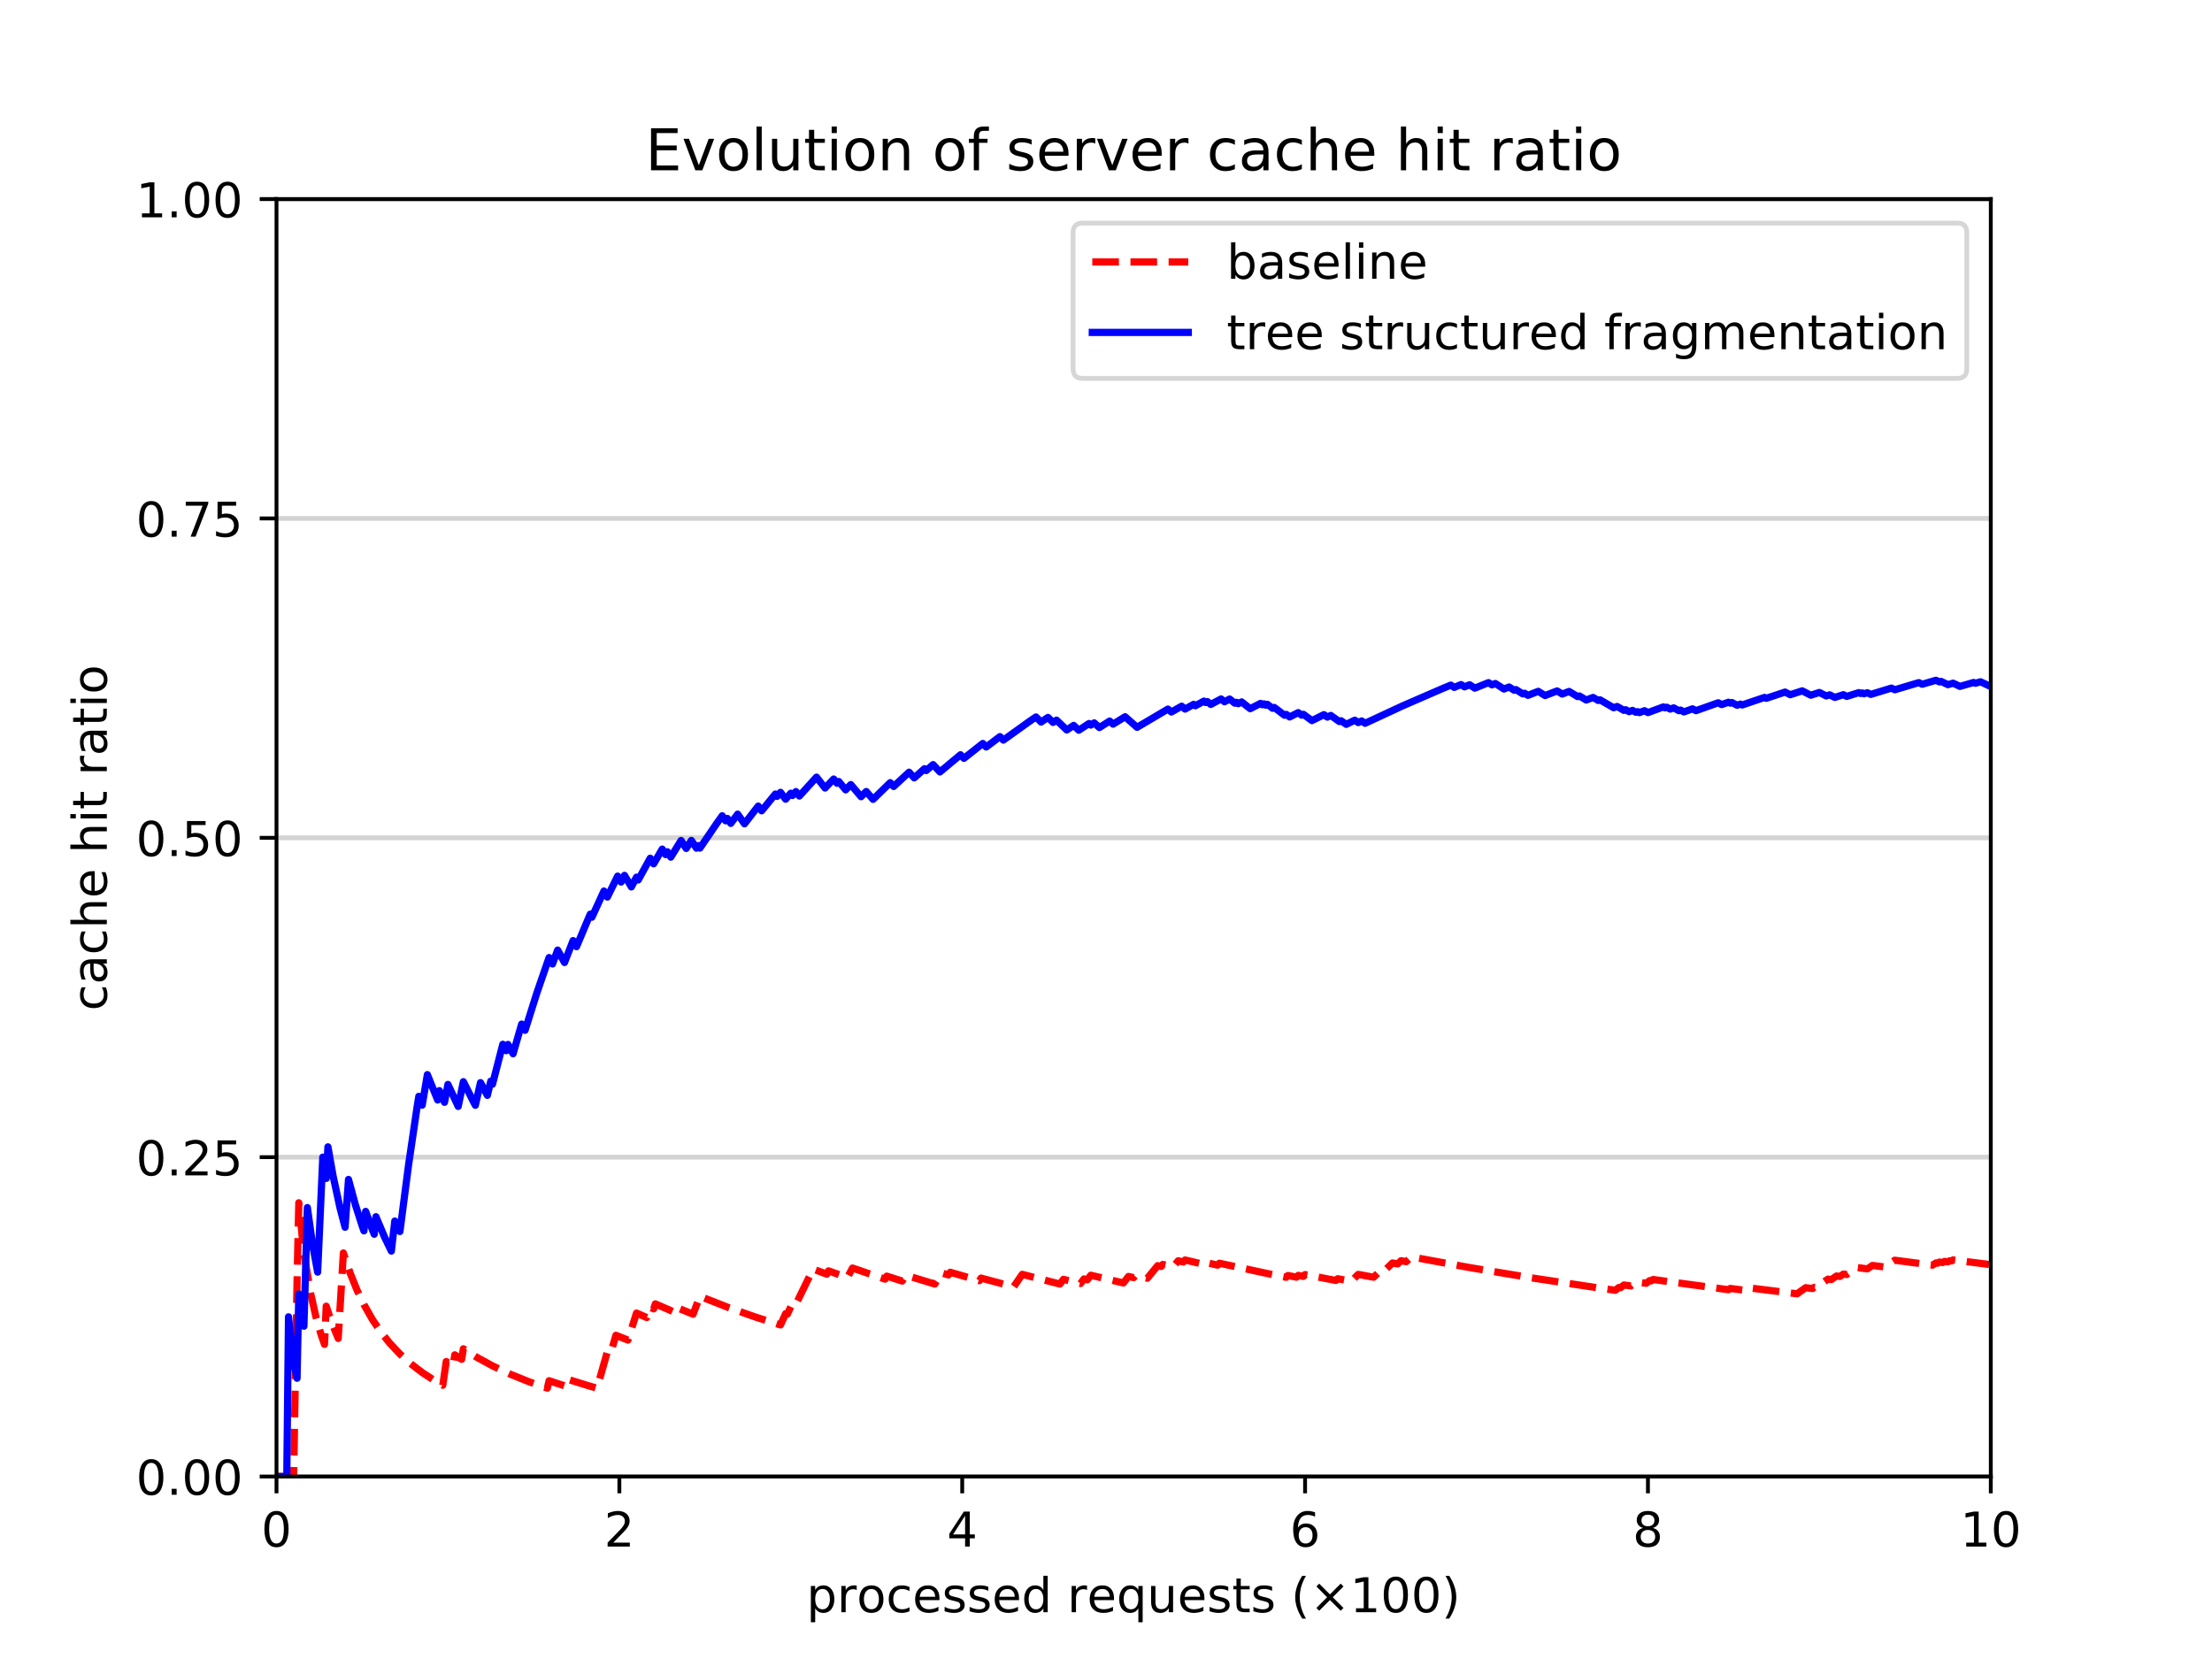 <?xml version="1.0" encoding="utf-8" standalone="no"?>
<!DOCTYPE svg PUBLIC "-//W3C//DTD SVG 1.1//EN"
  "http://www.w3.org/Graphics/SVG/1.1/DTD/svg11.dtd">
<!-- Created with matplotlib (https://matplotlib.org/) -->
<svg height="345.6pt" version="1.1" viewBox="0 0 460.8 345.6" width="460.8pt" xmlns="http://www.w3.org/2000/svg" xmlns:xlink="http://www.w3.org/1999/xlink">
 <defs>
  <style type="text/css">
*{stroke-linecap:butt;stroke-linejoin:round;}
  </style>
 </defs>
 <g id="figure_1">
  <g id="patch_1">
   <path d="M 0 345.6 
L 460.8 345.6 
L 460.8 0 
L 0 0 
z
" style="fill:#ffffff;"/>
  </g>
  <g id="axes_1">
   <g id="patch_2">
    <path d="M 57.6 307.584 
L 414.72 307.584 
L 414.72 41.472 
L 57.6 41.472 
z
" style="fill:#ffffff;"/>
   </g>
   <g id="matplotlib.axis_1">
    <g id="xtick_1">
     <g id="line2d_1">
      <defs>
       <path d="M 0 0 
L 0 3.5 
" id="m2af54b4702" style="stroke:#000000;stroke-width:0.8;"/>
      </defs>
      <g>
       <use style="stroke:#000000;stroke-width:0.8;" x="57.6" xlink:href="#m2af54b4702" y="307.584"/>
      </g>
     </g>
     <g id="text_1">
      <!-- 0 -->
      <defs>
       <path d="M 31.781 66.406 
Q 24.172 66.406 20.328 58.906 
Q 16.5 51.422 16.5 36.375 
Q 16.5 21.391 20.328 13.891 
Q 24.172 6.391 31.781 6.391 
Q 39.453 6.391 43.281 13.891 
Q 47.125 21.391 47.125 36.375 
Q 47.125 51.422 43.281 58.906 
Q 39.453 66.406 31.781 66.406 
z
M 31.781 74.219 
Q 44.047 74.219 50.516 64.516 
Q 56.984 54.828 56.984 36.375 
Q 56.984 17.969 50.516 8.266 
Q 44.047 -1.422 31.781 -1.422 
Q 19.531 -1.422 13.062 8.266 
Q 6.594 17.969 6.594 36.375 
Q 6.594 54.828 13.062 64.516 
Q 19.531 74.219 31.781 74.219 
z
" id="DejaVuSans-48"/>
      </defs>
      <g transform="translate(54.419 322.182)scale(0.1 -0.1)">
       <use xlink:href="#DejaVuSans-48"/>
      </g>
     </g>
    </g>
    <g id="xtick_2">
     <g id="line2d_2">
      <g>
       <use style="stroke:#000000;stroke-width:0.8;" x="129.024" xlink:href="#m2af54b4702" y="307.584"/>
      </g>
     </g>
     <g id="text_2">
      <!-- 2 -->
      <defs>
       <path d="M 19.188 8.297 
L 53.609 8.297 
L 53.609 0 
L 7.328 0 
L 7.328 8.297 
Q 12.938 14.109 22.625 23.891 
Q 32.328 33.688 34.812 36.531 
Q 39.547 41.844 41.422 45.531 
Q 43.312 49.219 43.312 52.781 
Q 43.312 58.594 39.234 62.25 
Q 35.156 65.922 28.609 65.922 
Q 23.969 65.922 18.812 64.312 
Q 13.672 62.703 7.812 59.422 
L 7.812 69.391 
Q 13.766 71.781 18.938 73 
Q 24.125 74.219 28.422 74.219 
Q 39.75 74.219 46.484 68.547 
Q 53.219 62.891 53.219 53.422 
Q 53.219 48.922 51.531 44.891 
Q 49.859 40.875 45.406 35.406 
Q 44.188 33.984 37.641 27.219 
Q 31.109 20.453 19.188 8.297 
z
" id="DejaVuSans-50"/>
      </defs>
      <g transform="translate(125.843 322.182)scale(0.1 -0.1)">
       <use xlink:href="#DejaVuSans-50"/>
      </g>
     </g>
    </g>
    <g id="xtick_3">
     <g id="line2d_3">
      <g>
       <use style="stroke:#000000;stroke-width:0.8;" x="200.448" xlink:href="#m2af54b4702" y="307.584"/>
      </g>
     </g>
     <g id="text_3">
      <!-- 4 -->
      <defs>
       <path d="M 37.797 64.312 
L 12.891 25.391 
L 37.797 25.391 
z
M 35.203 72.906 
L 47.609 72.906 
L 47.609 25.391 
L 58.016 25.391 
L 58.016 17.188 
L 47.609 17.188 
L 47.609 0 
L 37.797 0 
L 37.797 17.188 
L 4.891 17.188 
L 4.891 26.703 
z
" id="DejaVuSans-52"/>
      </defs>
      <g transform="translate(197.267 322.182)scale(0.1 -0.1)">
       <use xlink:href="#DejaVuSans-52"/>
      </g>
     </g>
    </g>
    <g id="xtick_4">
     <g id="line2d_4">
      <g>
       <use style="stroke:#000000;stroke-width:0.8;" x="271.872" xlink:href="#m2af54b4702" y="307.584"/>
      </g>
     </g>
     <g id="text_4">
      <!-- 6 -->
      <defs>
       <path d="M 33.016 40.375 
Q 26.375 40.375 22.484 35.828 
Q 18.609 31.297 18.609 23.391 
Q 18.609 15.531 22.484 10.953 
Q 26.375 6.391 33.016 6.391 
Q 39.656 6.391 43.531 10.953 
Q 47.406 15.531 47.406 23.391 
Q 47.406 31.297 43.531 35.828 
Q 39.656 40.375 33.016 40.375 
z
M 52.594 71.297 
L 52.594 62.312 
Q 48.875 64.062 45.094 64.984 
Q 41.312 65.922 37.594 65.922 
Q 27.828 65.922 22.672 59.328 
Q 17.531 52.734 16.797 39.406 
Q 19.672 43.656 24.016 45.922 
Q 28.375 48.188 33.594 48.188 
Q 44.578 48.188 50.953 41.516 
Q 57.328 34.859 57.328 23.391 
Q 57.328 12.156 50.688 5.359 
Q 44.047 -1.422 33.016 -1.422 
Q 20.359 -1.422 13.672 8.266 
Q 6.984 17.969 6.984 36.375 
Q 6.984 53.656 15.188 63.938 
Q 23.391 74.219 37.203 74.219 
Q 40.922 74.219 44.703 73.484 
Q 48.484 72.75 52.594 71.297 
z
" id="DejaVuSans-54"/>
      </defs>
      <g transform="translate(268.691 322.182)scale(0.1 -0.1)">
       <use xlink:href="#DejaVuSans-54"/>
      </g>
     </g>
    </g>
    <g id="xtick_5">
     <g id="line2d_5">
      <g>
       <use style="stroke:#000000;stroke-width:0.8;" x="343.296" xlink:href="#m2af54b4702" y="307.584"/>
      </g>
     </g>
     <g id="text_5">
      <!-- 8 -->
      <defs>
       <path d="M 31.781 34.625 
Q 24.75 34.625 20.719 30.859 
Q 16.703 27.094 16.703 20.516 
Q 16.703 13.922 20.719 10.156 
Q 24.75 6.391 31.781 6.391 
Q 38.812 6.391 42.859 10.172 
Q 46.922 13.969 46.922 20.516 
Q 46.922 27.094 42.891 30.859 
Q 38.875 34.625 31.781 34.625 
z
M 21.922 38.812 
Q 15.578 40.375 12.031 44.719 
Q 8.5 49.078 8.5 55.328 
Q 8.5 64.062 14.719 69.141 
Q 20.953 74.219 31.781 74.219 
Q 42.672 74.219 48.875 69.141 
Q 55.078 64.062 55.078 55.328 
Q 55.078 49.078 51.531 44.719 
Q 48 40.375 41.703 38.812 
Q 48.828 37.156 52.797 32.312 
Q 56.781 27.484 56.781 20.516 
Q 56.781 9.906 50.312 4.234 
Q 43.844 -1.422 31.781 -1.422 
Q 19.734 -1.422 13.25 4.234 
Q 6.781 9.906 6.781 20.516 
Q 6.781 27.484 10.781 32.312 
Q 14.797 37.156 21.922 38.812 
z
M 18.312 54.391 
Q 18.312 48.734 21.844 45.562 
Q 25.391 42.391 31.781 42.391 
Q 38.141 42.391 41.719 45.562 
Q 45.312 48.734 45.312 54.391 
Q 45.312 60.062 41.719 63.234 
Q 38.141 66.406 31.781 66.406 
Q 25.391 66.406 21.844 63.234 
Q 18.312 60.062 18.312 54.391 
z
" id="DejaVuSans-56"/>
      </defs>
      <g transform="translate(340.115 322.182)scale(0.1 -0.1)">
       <use xlink:href="#DejaVuSans-56"/>
      </g>
     </g>
    </g>
    <g id="xtick_6">
     <g id="line2d_6">
      <g>
       <use style="stroke:#000000;stroke-width:0.8;" x="414.72" xlink:href="#m2af54b4702" y="307.584"/>
      </g>
     </g>
     <g id="text_6">
      <!-- 10 -->
      <defs>
       <path d="M 12.406 8.297 
L 28.516 8.297 
L 28.516 63.922 
L 10.984 60.406 
L 10.984 69.391 
L 28.422 72.906 
L 38.281 72.906 
L 38.281 8.297 
L 54.391 8.297 
L 54.391 0 
L 12.406 0 
z
" id="DejaVuSans-49"/>
      </defs>
      <g transform="translate(408.358 322.182)scale(0.1 -0.1)">
       <use xlink:href="#DejaVuSans-49"/>
       <use x="63.623" xlink:href="#DejaVuSans-48"/>
      </g>
     </g>
    </g>
    <g id="text_7">
     <!-- processed requests ($\times 100$) -->
     <defs>
      <path d="M 18.109 8.203 
L 18.109 -20.797 
L 9.078 -20.797 
L 9.078 54.688 
L 18.109 54.688 
L 18.109 46.391 
Q 20.953 51.266 25.266 53.625 
Q 29.594 56 35.594 56 
Q 45.562 56 51.781 48.094 
Q 58.016 40.188 58.016 27.297 
Q 58.016 14.406 51.781 6.484 
Q 45.562 -1.422 35.594 -1.422 
Q 29.594 -1.422 25.266 0.953 
Q 20.953 3.328 18.109 8.203 
z
M 48.688 27.297 
Q 48.688 37.203 44.609 42.844 
Q 40.531 48.484 33.406 48.484 
Q 26.266 48.484 22.188 42.844 
Q 18.109 37.203 18.109 27.297 
Q 18.109 17.391 22.188 11.75 
Q 26.266 6.109 33.406 6.109 
Q 40.531 6.109 44.609 11.75 
Q 48.688 17.391 48.688 27.297 
z
" id="DejaVuSans-112"/>
      <path d="M 41.109 46.297 
Q 39.594 47.172 37.812 47.578 
Q 36.031 48 33.891 48 
Q 26.266 48 22.188 43.047 
Q 18.109 38.094 18.109 28.812 
L 18.109 0 
L 9.078 0 
L 9.078 54.688 
L 18.109 54.688 
L 18.109 46.188 
Q 20.953 51.172 25.484 53.578 
Q 30.031 56 36.531 56 
Q 37.453 56 38.578 55.875 
Q 39.703 55.766 41.062 55.516 
z
" id="DejaVuSans-114"/>
      <path d="M 30.609 48.391 
Q 23.391 48.391 19.188 42.75 
Q 14.984 37.109 14.984 27.297 
Q 14.984 17.484 19.156 11.844 
Q 23.344 6.203 30.609 6.203 
Q 37.797 6.203 41.984 11.859 
Q 46.188 17.531 46.188 27.297 
Q 46.188 37.016 41.984 42.703 
Q 37.797 48.391 30.609 48.391 
z
M 30.609 56 
Q 42.328 56 49.016 48.375 
Q 55.719 40.766 55.719 27.297 
Q 55.719 13.875 49.016 6.219 
Q 42.328 -1.422 30.609 -1.422 
Q 18.844 -1.422 12.172 6.219 
Q 5.516 13.875 5.516 27.297 
Q 5.516 40.766 12.172 48.375 
Q 18.844 56 30.609 56 
z
" id="DejaVuSans-111"/>
      <path d="M 48.781 52.594 
L 48.781 44.188 
Q 44.969 46.297 41.141 47.344 
Q 37.312 48.391 33.406 48.391 
Q 24.656 48.391 19.812 42.844 
Q 14.984 37.312 14.984 27.297 
Q 14.984 17.281 19.812 11.734 
Q 24.656 6.203 33.406 6.203 
Q 37.312 6.203 41.141 7.25 
Q 44.969 8.297 48.781 10.406 
L 48.781 2.094 
Q 45.016 0.344 40.984 -0.531 
Q 36.969 -1.422 32.422 -1.422 
Q 20.062 -1.422 12.781 6.344 
Q 5.516 14.109 5.516 27.297 
Q 5.516 40.672 12.859 48.328 
Q 20.219 56 33.016 56 
Q 37.156 56 41.109 55.141 
Q 45.062 54.297 48.781 52.594 
z
" id="DejaVuSans-99"/>
      <path d="M 56.203 29.594 
L 56.203 25.203 
L 14.891 25.203 
Q 15.484 15.922 20.484 11.062 
Q 25.484 6.203 34.422 6.203 
Q 39.594 6.203 44.453 7.469 
Q 49.312 8.734 54.109 11.281 
L 54.109 2.781 
Q 49.266 0.734 44.188 -0.344 
Q 39.109 -1.422 33.891 -1.422 
Q 20.797 -1.422 13.156 6.188 
Q 5.516 13.812 5.516 26.812 
Q 5.516 40.234 12.766 48.109 
Q 20.016 56 32.328 56 
Q 43.359 56 49.781 48.891 
Q 56.203 41.797 56.203 29.594 
z
M 47.219 32.234 
Q 47.125 39.594 43.094 43.984 
Q 39.062 48.391 32.422 48.391 
Q 24.906 48.391 20.391 44.141 
Q 15.875 39.891 15.188 32.172 
z
" id="DejaVuSans-101"/>
      <path d="M 44.281 53.078 
L 44.281 44.578 
Q 40.484 46.531 36.375 47.5 
Q 32.281 48.484 27.875 48.484 
Q 21.188 48.484 17.844 46.438 
Q 14.5 44.391 14.5 40.281 
Q 14.5 37.156 16.891 35.375 
Q 19.281 33.594 26.516 31.984 
L 29.594 31.297 
Q 39.156 29.25 43.188 25.516 
Q 47.219 21.781 47.219 15.094 
Q 47.219 7.469 41.188 3.016 
Q 35.156 -1.422 24.609 -1.422 
Q 20.219 -1.422 15.453 -0.562 
Q 10.688 0.297 5.422 2 
L 5.422 11.281 
Q 10.406 8.688 15.234 7.391 
Q 20.062 6.109 24.812 6.109 
Q 31.156 6.109 34.562 8.281 
Q 37.984 10.453 37.984 14.406 
Q 37.984 18.062 35.516 20.016 
Q 33.062 21.969 24.703 23.781 
L 21.578 24.516 
Q 13.234 26.266 9.516 29.906 
Q 5.812 33.547 5.812 39.891 
Q 5.812 47.609 11.281 51.797 
Q 16.75 56 26.812 56 
Q 31.781 56 36.172 55.266 
Q 40.578 54.547 44.281 53.078 
z
" id="DejaVuSans-115"/>
      <path d="M 45.406 46.391 
L 45.406 75.984 
L 54.391 75.984 
L 54.391 0 
L 45.406 0 
L 45.406 8.203 
Q 42.578 3.328 38.25 0.953 
Q 33.938 -1.422 27.875 -1.422 
Q 17.969 -1.422 11.734 6.484 
Q 5.516 14.406 5.516 27.297 
Q 5.516 40.188 11.734 48.094 
Q 17.969 56 27.875 56 
Q 33.938 56 38.25 53.625 
Q 42.578 51.266 45.406 46.391 
z
M 14.797 27.297 
Q 14.797 17.391 18.875 11.75 
Q 22.953 6.109 30.078 6.109 
Q 37.203 6.109 41.297 11.75 
Q 45.406 17.391 45.406 27.297 
Q 45.406 37.203 41.297 42.844 
Q 37.203 48.484 30.078 48.484 
Q 22.953 48.484 18.875 42.844 
Q 14.797 37.203 14.797 27.297 
z
" id="DejaVuSans-100"/>
      <path id="DejaVuSans-32"/>
      <path d="M 14.797 27.297 
Q 14.797 17.391 18.875 11.75 
Q 22.953 6.109 30.078 6.109 
Q 37.203 6.109 41.297 11.75 
Q 45.406 17.391 45.406 27.297 
Q 45.406 37.203 41.297 42.844 
Q 37.203 48.484 30.078 48.484 
Q 22.953 48.484 18.875 42.844 
Q 14.797 37.203 14.797 27.297 
z
M 45.406 8.203 
Q 42.578 3.328 38.25 0.953 
Q 33.938 -1.422 27.875 -1.422 
Q 17.969 -1.422 11.734 6.484 
Q 5.516 14.406 5.516 27.297 
Q 5.516 40.188 11.734 48.094 
Q 17.969 56 27.875 56 
Q 33.938 56 38.25 53.625 
Q 42.578 51.266 45.406 46.391 
L 45.406 54.688 
L 54.391 54.688 
L 54.391 -20.797 
L 45.406 -20.797 
z
" id="DejaVuSans-113"/>
      <path d="M 8.5 21.578 
L 8.5 54.688 
L 17.484 54.688 
L 17.484 21.922 
Q 17.484 14.156 20.5 10.266 
Q 23.531 6.391 29.594 6.391 
Q 36.859 6.391 41.078 11.031 
Q 45.312 15.672 45.312 23.688 
L 45.312 54.688 
L 54.297 54.688 
L 54.297 0 
L 45.312 0 
L 45.312 8.406 
Q 42.047 3.422 37.719 1 
Q 33.406 -1.422 27.688 -1.422 
Q 18.266 -1.422 13.375 4.438 
Q 8.5 10.297 8.5 21.578 
z
M 31.109 56 
z
" id="DejaVuSans-117"/>
      <path d="M 18.312 70.219 
L 18.312 54.688 
L 36.812 54.688 
L 36.812 47.703 
L 18.312 47.703 
L 18.312 18.016 
Q 18.312 11.328 20.141 9.422 
Q 21.969 7.516 27.594 7.516 
L 36.812 7.516 
L 36.812 0 
L 27.594 0 
Q 17.188 0 13.234 3.875 
Q 9.281 7.766 9.281 18.016 
L 9.281 47.703 
L 2.688 47.703 
L 2.688 54.688 
L 9.281 54.688 
L 9.281 70.219 
z
" id="DejaVuSans-116"/>
      <path d="M 31 75.875 
Q 24.469 64.656 21.281 53.656 
Q 18.109 42.672 18.109 31.391 
Q 18.109 20.125 21.312 9.062 
Q 24.516 -2 31 -13.188 
L 23.188 -13.188 
Q 15.875 -1.703 12.234 9.375 
Q 8.594 20.453 8.594 31.391 
Q 8.594 42.281 12.203 53.312 
Q 15.828 64.359 23.188 75.875 
z
" id="DejaVuSans-40"/>
      <path d="M 70.125 53.719 
L 47.797 31.297 
L 70.125 8.984 
L 64.312 3.078 
L 41.891 25.484 
L 19.484 3.078 
L 13.719 8.984 
L 35.984 31.297 
L 13.719 53.719 
L 19.484 59.625 
L 41.891 37.203 
L 64.312 59.625 
z
" id="DejaVuSans-215"/>
      <path d="M 8.016 75.875 
L 15.828 75.875 
Q 23.141 64.359 26.781 53.312 
Q 30.422 42.281 30.422 31.391 
Q 30.422 20.453 26.781 9.375 
Q 23.141 -1.703 15.828 -13.188 
L 8.016 -13.188 
Q 14.5 -2 17.703 9.062 
Q 20.906 20.125 20.906 31.391 
Q 20.906 42.672 17.703 53.656 
Q 14.5 64.656 8.016 75.875 
z
" id="DejaVuSans-41"/>
     </defs>
     <g transform="translate(168.01 335.862)scale(0.1 -0.1)">
      <use transform="translate(0 0.016)" xlink:href="#DejaVuSans-112"/>
      <use transform="translate(63.477 0.016)" xlink:href="#DejaVuSans-114"/>
      <use transform="translate(104.59 0.016)" xlink:href="#DejaVuSans-111"/>
      <use transform="translate(165.771 0.016)" xlink:href="#DejaVuSans-99"/>
      <use transform="translate(220.752 0.016)" xlink:href="#DejaVuSans-101"/>
      <use transform="translate(282.275 0.016)" xlink:href="#DejaVuSans-115"/>
      <use transform="translate(334.375 0.016)" xlink:href="#DejaVuSans-115"/>
      <use transform="translate(386.475 0.016)" xlink:href="#DejaVuSans-101"/>
      <use transform="translate(447.998 0.016)" xlink:href="#DejaVuSans-100"/>
      <use transform="translate(511.475 0.016)" xlink:href="#DejaVuSans-32"/>
      <use transform="translate(543.262 0.016)" xlink:href="#DejaVuSans-114"/>
      <use transform="translate(584.375 0.016)" xlink:href="#DejaVuSans-101"/>
      <use transform="translate(645.898 0.016)" xlink:href="#DejaVuSans-113"/>
      <use transform="translate(709.375 0.016)" xlink:href="#DejaVuSans-117"/>
      <use transform="translate(772.754 0.016)" xlink:href="#DejaVuSans-101"/>
      <use transform="translate(834.277 0.016)" xlink:href="#DejaVuSans-115"/>
      <use transform="translate(886.377 0.016)" xlink:href="#DejaVuSans-116"/>
      <use transform="translate(925.586 0.016)" xlink:href="#DejaVuSans-115"/>
      <use transform="translate(977.686 0.016)" xlink:href="#DejaVuSans-32"/>
      <use transform="translate(1009.473 0.016)" xlink:href="#DejaVuSans-40"/>
      <use transform="translate(1048.486 0.016)" xlink:href="#DejaVuSans-215"/>
      <use transform="translate(1132.275 0.016)" xlink:href="#DejaVuSans-49"/>
      <use transform="translate(1195.898 0.016)" xlink:href="#DejaVuSans-48"/>
      <use transform="translate(1259.521 0.016)" xlink:href="#DejaVuSans-48"/>
      <use transform="translate(1323.145 0.016)" xlink:href="#DejaVuSans-41"/>
     </g>
    </g>
   </g>
   <g id="matplotlib.axis_2">
    <g id="ytick_1">
     <g id="line2d_7">
      <path clip-path="url(#pfb6559e37c)" d="M 57.6 307.584 
L 414.72 307.584 
" style="fill:none;stroke:#d3d3d3;stroke-linecap:square;"/>
     </g>
     <g id="line2d_8">
      <defs>
       <path d="M 0 0 
L -3.5 0 
" id="mebd2a12c51" style="stroke:#000000;stroke-width:0.8;"/>
      </defs>
      <g>
       <use style="stroke:#000000;stroke-width:0.8;" x="57.6" xlink:href="#mebd2a12c51" y="307.584"/>
      </g>
     </g>
     <g id="text_8">
      <!-- 0.00 -->
      <defs>
       <path d="M 10.688 12.406 
L 21 12.406 
L 21 0 
L 10.688 0 
z
" id="DejaVuSans-46"/>
      </defs>
      <g transform="translate(28.334 311.383)scale(0.1 -0.1)">
       <use xlink:href="#DejaVuSans-48"/>
       <use x="63.623" xlink:href="#DejaVuSans-46"/>
       <use x="95.41" xlink:href="#DejaVuSans-48"/>
       <use x="159.033" xlink:href="#DejaVuSans-48"/>
      </g>
     </g>
    </g>
    <g id="ytick_2">
     <g id="line2d_9">
      <path clip-path="url(#pfb6559e37c)" d="M 57.6 241.056 
L 414.72 241.056 
" style="fill:none;stroke:#d3d3d3;stroke-linecap:square;"/>
     </g>
     <g id="line2d_10">
      <g>
       <use style="stroke:#000000;stroke-width:0.8;" x="57.6" xlink:href="#mebd2a12c51" y="241.056"/>
      </g>
     </g>
     <g id="text_9">
      <!-- 0.25 -->
      <defs>
       <path d="M 10.797 72.906 
L 49.516 72.906 
L 49.516 64.594 
L 19.828 64.594 
L 19.828 46.734 
Q 21.969 47.469 24.109 47.828 
Q 26.266 48.188 28.422 48.188 
Q 40.625 48.188 47.75 41.5 
Q 54.891 34.812 54.891 23.391 
Q 54.891 11.625 47.562 5.094 
Q 40.234 -1.422 26.906 -1.422 
Q 22.312 -1.422 17.547 -0.641 
Q 12.797 0.141 7.719 1.703 
L 7.719 11.625 
Q 12.109 9.234 16.797 8.062 
Q 21.484 6.891 26.703 6.891 
Q 35.156 6.891 40.078 11.328 
Q 45.016 15.766 45.016 23.391 
Q 45.016 31 40.078 35.438 
Q 35.156 39.891 26.703 39.891 
Q 22.75 39.891 18.812 39.016 
Q 14.891 38.141 10.797 36.281 
z
" id="DejaVuSans-53"/>
      </defs>
      <g transform="translate(28.334 244.855)scale(0.1 -0.1)">
       <use xlink:href="#DejaVuSans-48"/>
       <use x="63.623" xlink:href="#DejaVuSans-46"/>
       <use x="95.41" xlink:href="#DejaVuSans-50"/>
       <use x="159.033" xlink:href="#DejaVuSans-53"/>
      </g>
     </g>
    </g>
    <g id="ytick_3">
     <g id="line2d_11">
      <path clip-path="url(#pfb6559e37c)" d="M 57.6 174.528 
L 414.72 174.528 
" style="fill:none;stroke:#d3d3d3;stroke-linecap:square;"/>
     </g>
     <g id="line2d_12">
      <g>
       <use style="stroke:#000000;stroke-width:0.8;" x="57.6" xlink:href="#mebd2a12c51" y="174.528"/>
      </g>
     </g>
     <g id="text_10">
      <!-- 0.50 -->
      <g transform="translate(28.334 178.327)scale(0.1 -0.1)">
       <use xlink:href="#DejaVuSans-48"/>
       <use x="63.623" xlink:href="#DejaVuSans-46"/>
       <use x="95.41" xlink:href="#DejaVuSans-53"/>
       <use x="159.033" xlink:href="#DejaVuSans-48"/>
      </g>
     </g>
    </g>
    <g id="ytick_4">
     <g id="line2d_13">
      <path clip-path="url(#pfb6559e37c)" d="M 57.6 108 
L 414.72 108 
" style="fill:none;stroke:#d3d3d3;stroke-linecap:square;"/>
     </g>
     <g id="line2d_14">
      <g>
       <use style="stroke:#000000;stroke-width:0.8;" x="57.6" xlink:href="#mebd2a12c51" y="108"/>
      </g>
     </g>
     <g id="text_11">
      <!-- 0.75 -->
      <defs>
       <path d="M 8.203 72.906 
L 55.078 72.906 
L 55.078 68.703 
L 28.609 0 
L 18.312 0 
L 43.219 64.594 
L 8.203 64.594 
z
" id="DejaVuSans-55"/>
      </defs>
      <g transform="translate(28.334 111.799)scale(0.1 -0.1)">
       <use xlink:href="#DejaVuSans-48"/>
       <use x="63.623" xlink:href="#DejaVuSans-46"/>
       <use x="95.41" xlink:href="#DejaVuSans-55"/>
       <use x="159.033" xlink:href="#DejaVuSans-53"/>
      </g>
     </g>
    </g>
    <g id="ytick_5">
     <g id="line2d_15">
      <path clip-path="url(#pfb6559e37c)" d="M 57.6 41.472 
L 414.72 41.472 
" style="fill:none;stroke:#d3d3d3;stroke-linecap:square;"/>
     </g>
     <g id="line2d_16">
      <g>
       <use style="stroke:#000000;stroke-width:0.8;" x="57.6" xlink:href="#mebd2a12c51" y="41.472"/>
      </g>
     </g>
     <g id="text_12">
      <!-- 1.00 -->
      <g transform="translate(28.334 45.271)scale(0.1 -0.1)">
       <use xlink:href="#DejaVuSans-49"/>
       <use x="63.623" xlink:href="#DejaVuSans-46"/>
       <use x="95.41" xlink:href="#DejaVuSans-48"/>
       <use x="159.033" xlink:href="#DejaVuSans-48"/>
      </g>
     </g>
    </g>
    <g id="text_13">
     <!-- cache hit ratio -->
     <defs>
      <path d="M 34.281 27.484 
Q 23.391 27.484 19.188 25 
Q 14.984 22.516 14.984 16.5 
Q 14.984 11.719 18.141 8.906 
Q 21.297 6.109 26.703 6.109 
Q 34.188 6.109 38.703 11.406 
Q 43.219 16.703 43.219 25.484 
L 43.219 27.484 
z
M 52.203 31.203 
L 52.203 0 
L 43.219 0 
L 43.219 8.297 
Q 40.141 3.328 35.547 0.953 
Q 30.953 -1.422 24.312 -1.422 
Q 15.922 -1.422 10.953 3.297 
Q 6 8.016 6 15.922 
Q 6 25.141 12.172 29.828 
Q 18.359 34.516 30.609 34.516 
L 43.219 34.516 
L 43.219 35.406 
Q 43.219 41.609 39.141 45 
Q 35.062 48.391 27.688 48.391 
Q 23 48.391 18.547 47.266 
Q 14.109 46.141 10.016 43.891 
L 10.016 52.203 
Q 14.938 54.109 19.578 55.047 
Q 24.219 56 28.609 56 
Q 40.484 56 46.344 49.844 
Q 52.203 43.703 52.203 31.203 
z
" id="DejaVuSans-97"/>
      <path d="M 54.891 33.016 
L 54.891 0 
L 45.906 0 
L 45.906 32.719 
Q 45.906 40.484 42.875 44.328 
Q 39.844 48.188 33.797 48.188 
Q 26.516 48.188 22.312 43.547 
Q 18.109 38.922 18.109 30.906 
L 18.109 0 
L 9.078 0 
L 9.078 75.984 
L 18.109 75.984 
L 18.109 46.188 
Q 21.344 51.125 25.703 53.562 
Q 30.078 56 35.797 56 
Q 45.219 56 50.047 50.172 
Q 54.891 44.344 54.891 33.016 
z
" id="DejaVuSans-104"/>
      <path d="M 9.422 54.688 
L 18.406 54.688 
L 18.406 0 
L 9.422 0 
z
M 9.422 75.984 
L 18.406 75.984 
L 18.406 64.594 
L 9.422 64.594 
z
" id="DejaVuSans-105"/>
     </defs>
     <g transform="translate(22.255 210.56)rotate(-90)scale(0.1 -0.1)">
      <use xlink:href="#DejaVuSans-99"/>
      <use x="54.98" xlink:href="#DejaVuSans-97"/>
      <use x="116.26" xlink:href="#DejaVuSans-99"/>
      <use x="171.24" xlink:href="#DejaVuSans-104"/>
      <use x="234.619" xlink:href="#DejaVuSans-101"/>
      <use x="296.143" xlink:href="#DejaVuSans-32"/>
      <use x="327.93" xlink:href="#DejaVuSans-104"/>
      <use x="391.309" xlink:href="#DejaVuSans-105"/>
      <use x="419.092" xlink:href="#DejaVuSans-116"/>
      <use x="458.301" xlink:href="#DejaVuSans-32"/>
      <use x="490.088" xlink:href="#DejaVuSans-114"/>
      <use x="531.201" xlink:href="#DejaVuSans-97"/>
      <use x="592.48" xlink:href="#DejaVuSans-116"/>
      <use x="631.689" xlink:href="#DejaVuSans-105"/>
      <use x="659.473" xlink:href="#DejaVuSans-111"/>
     </g>
    </g>
   </g>
   <g id="line2d_17">
    <path clip-path="url(#pfb6559e37c)" d="M 57.6 307.584 
L 61.171 307.584 
L 61.885 266.644 
L 62.243 250.56 
L 62.957 257.688 
L 63.671 263.232 
L 64.742 269.568 
L 65.814 274.32 
L 66.885 278.016 
L 67.599 280.055 
L 67.956 272.102 
L 69.028 275.328 
L 70.456 278.815 
L 71.528 261.014 
L 72.956 265.248 
L 74.385 268.776 
L 75.813 271.761 
L 77.599 274.904 
L 79.384 277.539 
L 81.17 279.781 
L 83.313 282.066 
L 85.455 284.004 
L 87.955 285.924 
L 90.455 287.554 
L 92.241 288.576 
L 92.955 283.634 
L 94.383 284.555 
L 94.74 282.24 
L 96.169 283.17 
L 96.526 280.973 
L 99.383 282.777 
L 102.597 284.535 
L 106.168 286.217 
L 110.097 287.805 
L 114.025 289.174 
L 114.382 287.626 
L 117.596 288.688 
L 117.953 287.234 
L 122.596 288.68 
L 124.381 289.183 
L 126.881 280.29 
L 127.596 280.568 
L 128.31 278.165 
L 130.81 279.164 
L 132.595 273.532 
L 134.738 274.473 
L 135.452 272.345 
L 136.166 272.664 
L 136.524 271.623 
L 140.095 273.173 
L 140.452 272.179 
L 144.38 273.775 
L 145.452 270.953 
L 146.166 271.247 
L 146.523 270.328 
L 151.88 272.437 
L 157.594 274.438 
L 162.593 276.011 
L 163.665 273.65 
L 164.022 273.764 
L 165.093 271.456 
L 165.807 271.694 
L 169.379 264.362 
L 172.236 265.436 
L 172.593 264.742 
L 176.521 266.153 
L 177.592 264.153 
L 184.02 266.355 
L 184.378 266.471 
L 184.735 265.841 
L 187.949 266.867 
L 188.663 265.642 
L 194.734 267.494 
L 196.163 265.17 
L 197.591 265.602 
L 197.948 265.033 
L 204.019 266.793 
L 204.376 266.246 
L 211.162 268.069 
L 212.947 265.47 
L 220.804 267.493 
L 221.518 266.51 
L 225.089 267.384 
L 225.804 266.427 
L 226.518 266.601 
L 227.232 265.655 
L 234.017 267.264 
L 235.089 265.904 
L 236.16 266.153 
L 236.517 265.706 
L 239.017 266.282 
L 241.16 263.663 
L 241.874 263.833 
L 242.231 263.403 
L 244.374 263.909 
L 245.445 262.643 
L 246.516 262.897 
L 246.874 262.48 
L 250.802 263.396 
L 251.159 262.987 
L 253.659 263.555 
L 254.016 263.152 
L 264.372 265.373 
L 267.944 266.089 
L 268.301 265.709 
L 270.086 266.06 
L 270.444 265.684 
L 271.515 265.893 
L 271.872 265.52 
L 278.3 266.743 
L 278.657 266.38 
L 281.514 266.904 
L 282.943 265.478 
L 286.157 266.069 
L 287.228 265.023 
L 287.942 265.154 
L 290.085 263.096 
L 291.156 263.3 
L 291.871 262.624 
L 292.942 262.829 
L 294.013 261.827 
L 306.156 264.059 
L 319.012 266.197 
L 332.94 268.288 
L 336.511 268.79 
L 337.225 268.21 
L 337.582 268.26 
L 338.296 267.684 
L 339.725 267.886 
L 340.082 267.6 
L 340.439 267.65 
L 341.153 267.081 
L 342.939 267.335 
L 343.653 266.771 
L 344.01 266.822 
L 344.367 266.542 
L 359.724 268.625 
L 360.081 268.671 
L 360.438 268.404 
L 363.295 268.77 
L 364.009 268.24 
L 374.365 269.525 
L 376.151 268.248 
L 377.58 268.424 
L 377.937 268.171 
L 378.294 268.215 
L 380.794 266.463 
L 381.508 266.554 
L 382.579 265.812 
L 383.293 265.904 
L 384.008 265.413 
L 384.722 265.505 
L 386.865 264.049 
L 389.007 264.33 
L 390.079 263.613 
L 392.579 263.94 
L 394.721 262.528 
L 402.578 263.553 
L 403.292 263.095 
L 403.649 263.141 
L 404.006 262.912 
L 404.721 263.004 
L 405.078 262.777 
L 405.792 262.868 
L 406.149 262.642 
L 406.506 262.688 
L 406.863 262.462 
L 414.363 263.409 
L 414.363 263.409 
" style="fill:none;stroke:#ff0000;stroke-dasharray:5.55,2.4;stroke-dashoffset:0;stroke-width:1.5;"/>
   </g>
   <g id="line2d_18">
    <path clip-path="url(#pfb6559e37c)" d="M 57.6 307.584 
L 59.743 307.584 
L 60.1 274.32 
L 60.814 280.973 
L 61.528 285.408 
L 61.885 287.114 
L 62.243 269.568 
L 62.957 274.32 
L 63.314 276.277 
L 64.028 251.56 
L 65.1 259.2 
L 66.171 265.006 
L 67.242 241.056 
L 67.956 245.491 
L 68.314 238.91 
L 69.385 244.969 
L 70.813 251.56 
L 71.885 255.66 
L 72.599 245.697 
L 74.028 250.964 
L 75.456 255.405 
L 75.813 256.409 
L 76.17 252.353 
L 77.599 256.229 
L 77.956 257.114 
L 78.313 253.46 
L 80.099 257.688 
L 81.527 260.623 
L 82.241 254.362 
L 83.313 256.549 
L 85.098 242.762 
L 86.884 230.636 
L 87.241 228.384 
L 87.955 230.226 
L 89.027 223.863 
L 91.169 229.151 
L 91.526 227.196 
L 92.598 229.632 
L 93.312 225.906 
L 95.455 230.486 
L 96.526 225.331 
L 98.669 229.586 
L 99.026 230.252 
L 100.097 225.533 
L 101.526 228.18 
L 102.24 225.216 
L 102.597 225.865 
L 104.74 217.546 
L 105.454 218.88 
L 105.811 217.576 
L 106.883 219.518 
L 108.668 213.336 
L 109.382 214.627 
L 111.882 206.705 
L 114.382 199.476 
L 115.096 200.811 
L 116.168 197.914 
L 117.596 200.509 
L 119.382 195.939 
L 120.096 197.208 
L 122.953 190.437 
L 123.31 191.07 
L 125.81 185.616 
L 126.524 186.873 
L 128.667 182.511 
L 129.381 183.75 
L 130.095 182.355 
L 131.524 184.763 
L 132.595 182.726 
L 132.952 183.315 
L 135.452 178.781 
L 136.166 179.947 
L 137.952 176.883 
L 138.666 178.029 
L 139.023 177.433 
L 139.738 178.56 
L 141.88 175.089 
L 142.952 176.746 
L 144.023 175.076 
L 145.094 176.692 
L 145.452 176.144 
L 145.809 176.674 
L 149.38 171.434 
L 150.451 169.94 
L 151.165 170.987 
L 151.523 170.496 
L 152.237 171.527 
L 153.665 169.6 
L 155.094 171.614 
L 157.951 167.922 
L 158.665 168.906 
L 161.522 165.415 
L 161.879 165.9 
L 162.593 165.056 
L 163.665 166.491 
L 164.736 165.245 
L 165.093 165.716 
L 165.807 164.899 
L 166.522 165.832 
L 170.093 161.896 
L 171.878 164.165 
L 173.664 162.284 
L 174.378 163.17 
L 174.735 162.8 
L 176.164 164.539 
L 177.235 163.44 
L 179.378 165.969 
L 180.449 164.886 
L 181.878 166.522 
L 185.449 163.038 
L 186.163 163.839 
L 189.377 160.863 
L 190.449 162.043 
L 192.591 160.134 
L 192.948 160.522 
L 194.377 159.282 
L 195.805 160.811 
L 200.091 157.231 
L 200.805 157.979 
L 204.733 154.876 
L 205.448 155.612 
L 208.305 153.453 
L 209.019 154.178 
L 214.376 150.336 
L 215.804 149.355 
L 216.876 150.417 
L 218.304 149.451 
L 219.375 150.496 
L 220.09 150.018 
L 222.232 152.064 
L 223.661 151.115 
L 224.732 152.116 
L 226.875 150.718 
L 227.232 151.048 
L 227.946 150.589 
L 229.018 151.568 
L 231.16 150.212 
L 231.875 150.855 
L 234.374 149.312 
L 236.874 151.514 
L 243.302 147.712 
L 244.017 148.324 
L 246.159 147.112 
L 246.874 147.716 
L 248.659 146.725 
L 249.016 147.025 
L 250.802 146.051 
L 251.159 146.349 
L 251.516 146.156 
L 252.23 146.747 
L 254.373 145.603 
L 255.087 146.188 
L 256.159 145.624 
L 257.23 146.491 
L 257.587 146.304 
L 257.944 146.591 
L 258.659 146.218 
L 260.444 147.636 
L 262.587 146.528 
L 262.944 146.808 
L 263.301 146.625 
L 263.658 146.904 
L 264.015 146.722 
L 265.087 147.551 
L 265.444 147.369 
L 267.587 149.001 
L 267.944 148.819 
L 268.658 149.355 
L 270.444 148.452 
L 271.158 148.983 
L 271.515 148.804 
L 273.3 150.116 
L 275.8 148.873 
L 276.515 149.39 
L 277.229 149.04 
L 279.014 150.317 
L 279.372 150.142 
L 280.443 150.897 
L 282.228 150.029 
L 282.943 150.527 
L 283.657 150.183 
L 284.371 150.678 
L 292.228 147.027 
L 300.442 143.462 
L 302.227 142.719 
L 302.941 143.198 
L 304.37 142.61 
L 305.084 143.085 
L 306.156 142.648 
L 307.227 143.355 
L 310.084 142.204 
L 310.798 142.67 
L 311.512 142.385 
L 313.298 143.537 
L 314.369 143.112 
L 315.441 143.794 
L 315.798 143.653 
L 317.226 144.554 
L 317.583 144.412 
L 318.298 144.859 
L 320.44 144.017 
L 321.869 144.9 
L 324.369 143.932 
L 325.44 144.586 
L 326.868 144.04 
L 328.654 145.116 
L 329.011 144.979 
L 330.44 145.83 
L 331.868 145.287 
L 332.94 145.918 
L 333.297 145.782 
L 336.154 147.44 
L 336.868 147.169 
L 338.296 147.984 
L 338.653 147.849 
L 339.368 148.254 
L 340.082 147.984 
L 340.796 148.386 
L 341.153 148.252 
L 341.51 148.452 
L 342.582 148.05 
L 343.296 148.448 
L 346.51 147.26 
L 346.867 147.457 
L 347.224 147.327 
L 347.939 147.721 
L 348.653 147.46 
L 349.724 148.047 
L 350.081 147.917 
L 350.796 148.305 
L 352.581 147.659 
L 353.295 148.045 
L 357.938 146.4 
L 358.652 146.782 
L 360.081 146.285 
L 360.438 146.475 
L 360.795 146.351 
L 361.866 146.918 
L 362.58 146.672 
L 362.938 146.86 
L 367.58 145.283 
L 367.937 145.47 
L 371.866 144.171 
L 372.937 144.726 
L 375.437 143.915 
L 377.222 144.828 
L 379.008 144.254 
L 380.436 144.976 
L 381.151 144.748 
L 382.222 145.285 
L 384.008 144.718 
L 384.722 145.073 
L 387.222 144.288 
L 387.579 144.465 
L 387.936 144.353 
L 388.293 144.529 
L 389.007 144.308 
L 389.722 144.658 
L 394.007 143.345 
L 394.721 143.693 
L 399.721 142.201 
L 400.435 142.545 
L 403.292 141.71 
L 404.006 142.052 
L 404.364 141.948 
L 405.792 142.627 
L 406.863 142.317 
L 408.292 142.99 
L 411.149 142.17 
L 411.506 142.337 
L 412.577 142.033 
L 414.363 142.861 
L 414.363 142.861 
" style="fill:none;stroke:#0000ff;stroke-linecap:square;stroke-width:1.5;"/>
   </g>
   <g id="patch_3">
    <path d="M 57.6 307.584 
L 57.6 41.472 
" style="fill:none;stroke:#000000;stroke-linecap:square;stroke-linejoin:miter;stroke-width:0.8;"/>
   </g>
   <g id="patch_4">
    <path d="M 414.72 307.584 
L 414.72 41.472 
" style="fill:none;stroke:#000000;stroke-linecap:square;stroke-linejoin:miter;stroke-width:0.8;"/>
   </g>
   <g id="patch_5">
    <path d="M 57.6 307.584 
L 414.72 307.584 
" style="fill:none;stroke:#000000;stroke-linecap:square;stroke-linejoin:miter;stroke-width:0.8;"/>
   </g>
   <g id="patch_6">
    <path d="M 57.6 41.472 
L 414.72 41.472 
" style="fill:none;stroke:#000000;stroke-linecap:square;stroke-linejoin:miter;stroke-width:0.8;"/>
   </g>
   <g id="text_14">
    <!-- Evolution of server cache hit ratio -->
    <defs>
     <path d="M 9.812 72.906 
L 55.906 72.906 
L 55.906 64.594 
L 19.672 64.594 
L 19.672 43.016 
L 54.391 43.016 
L 54.391 34.719 
L 19.672 34.719 
L 19.672 8.297 
L 56.781 8.297 
L 56.781 0 
L 9.812 0 
z
" id="DejaVuSans-69"/>
     <path d="M 2.984 54.688 
L 12.5 54.688 
L 29.594 8.797 
L 46.688 54.688 
L 56.203 54.688 
L 35.688 0 
L 23.484 0 
z
" id="DejaVuSans-118"/>
     <path d="M 9.422 75.984 
L 18.406 75.984 
L 18.406 0 
L 9.422 0 
z
" id="DejaVuSans-108"/>
     <path d="M 54.891 33.016 
L 54.891 0 
L 45.906 0 
L 45.906 32.719 
Q 45.906 40.484 42.875 44.328 
Q 39.844 48.188 33.797 48.188 
Q 26.516 48.188 22.312 43.547 
Q 18.109 38.922 18.109 30.906 
L 18.109 0 
L 9.078 0 
L 9.078 54.688 
L 18.109 54.688 
L 18.109 46.188 
Q 21.344 51.125 25.703 53.562 
Q 30.078 56 35.797 56 
Q 45.219 56 50.047 50.172 
Q 54.891 44.344 54.891 33.016 
z
" id="DejaVuSans-110"/>
     <path d="M 37.109 75.984 
L 37.109 68.5 
L 28.516 68.5 
Q 23.688 68.5 21.797 66.547 
Q 19.922 64.594 19.922 59.516 
L 19.922 54.688 
L 34.719 54.688 
L 34.719 47.703 
L 19.922 47.703 
L 19.922 0 
L 10.891 0 
L 10.891 47.703 
L 2.297 47.703 
L 2.297 54.688 
L 10.891 54.688 
L 10.891 58.5 
Q 10.891 67.625 15.141 71.797 
Q 19.391 75.984 28.609 75.984 
z
" id="DejaVuSans-102"/>
    </defs>
    <g transform="translate(134.448 35.472)scale(0.12 -0.12)">
     <use xlink:href="#DejaVuSans-69"/>
     <use x="63.184" xlink:href="#DejaVuSans-118"/>
     <use x="122.363" xlink:href="#DejaVuSans-111"/>
     <use x="183.545" xlink:href="#DejaVuSans-108"/>
     <use x="211.328" xlink:href="#DejaVuSans-117"/>
     <use x="274.707" xlink:href="#DejaVuSans-116"/>
     <use x="313.916" xlink:href="#DejaVuSans-105"/>
     <use x="341.699" xlink:href="#DejaVuSans-111"/>
     <use x="402.881" xlink:href="#DejaVuSans-110"/>
     <use x="466.26" xlink:href="#DejaVuSans-32"/>
     <use x="498.047" xlink:href="#DejaVuSans-111"/>
     <use x="559.229" xlink:href="#DejaVuSans-102"/>
     <use x="594.434" xlink:href="#DejaVuSans-32"/>
     <use x="626.221" xlink:href="#DejaVuSans-115"/>
     <use x="678.32" xlink:href="#DejaVuSans-101"/>
     <use x="739.844" xlink:href="#DejaVuSans-114"/>
     <use x="780.957" xlink:href="#DejaVuSans-118"/>
     <use x="840.137" xlink:href="#DejaVuSans-101"/>
     <use x="901.66" xlink:href="#DejaVuSans-114"/>
     <use x="942.773" xlink:href="#DejaVuSans-32"/>
     <use x="974.561" xlink:href="#DejaVuSans-99"/>
     <use x="1029.541" xlink:href="#DejaVuSans-97"/>
     <use x="1090.82" xlink:href="#DejaVuSans-99"/>
     <use x="1145.801" xlink:href="#DejaVuSans-104"/>
     <use x="1209.18" xlink:href="#DejaVuSans-101"/>
     <use x="1270.703" xlink:href="#DejaVuSans-32"/>
     <use x="1302.49" xlink:href="#DejaVuSans-104"/>
     <use x="1365.869" xlink:href="#DejaVuSans-105"/>
     <use x="1393.652" xlink:href="#DejaVuSans-116"/>
     <use x="1432.861" xlink:href="#DejaVuSans-32"/>
     <use x="1464.648" xlink:href="#DejaVuSans-114"/>
     <use x="1505.762" xlink:href="#DejaVuSans-97"/>
     <use x="1567.041" xlink:href="#DejaVuSans-116"/>
     <use x="1606.25" xlink:href="#DejaVuSans-105"/>
     <use x="1634.033" xlink:href="#DejaVuSans-111"/>
    </g>
   </g>
   <g id="legend_1">
    <g id="patch_7">
     <path d="M 225.543 78.828 
L 407.72 78.828 
Q 409.72 78.828 409.72 76.828 
L 409.72 48.472 
Q 409.72 46.472 407.72 46.472 
L 225.543 46.472 
Q 223.543 46.472 223.543 48.472 
L 223.543 76.828 
Q 223.543 78.828 225.543 78.828 
z
" style="fill:#ffffff;opacity:0.8;stroke:#cccccc;stroke-linejoin:miter;"/>
    </g>
    <g id="line2d_19">
     <path d="M 227.543 54.57 
L 247.543 54.57 
" style="fill:none;stroke:#ff0000;stroke-dasharray:5.55,2.4;stroke-dashoffset:0;stroke-width:1.5;"/>
    </g>
    <g id="line2d_20"/>
    <g id="text_15">
     <!-- baseline -->
     <defs>
      <path d="M 48.688 27.297 
Q 48.688 37.203 44.609 42.844 
Q 40.531 48.484 33.406 48.484 
Q 26.266 48.484 22.188 42.844 
Q 18.109 37.203 18.109 27.297 
Q 18.109 17.391 22.188 11.75 
Q 26.266 6.109 33.406 6.109 
Q 40.531 6.109 44.609 11.75 
Q 48.688 17.391 48.688 27.297 
z
M 18.109 46.391 
Q 20.953 51.266 25.266 53.625 
Q 29.594 56 35.594 56 
Q 45.562 56 51.781 48.094 
Q 58.016 40.188 58.016 27.297 
Q 58.016 14.406 51.781 6.484 
Q 45.562 -1.422 35.594 -1.422 
Q 29.594 -1.422 25.266 0.953 
Q 20.953 3.328 18.109 8.203 
L 18.109 0 
L 9.078 0 
L 9.078 75.984 
L 18.109 75.984 
z
" id="DejaVuSans-98"/>
     </defs>
     <g transform="translate(255.543 58.07)scale(0.1 -0.1)">
      <use xlink:href="#DejaVuSans-98"/>
      <use x="63.477" xlink:href="#DejaVuSans-97"/>
      <use x="124.756" xlink:href="#DejaVuSans-115"/>
      <use x="176.855" xlink:href="#DejaVuSans-101"/>
      <use x="238.379" xlink:href="#DejaVuSans-108"/>
      <use x="266.162" xlink:href="#DejaVuSans-105"/>
      <use x="293.945" xlink:href="#DejaVuSans-110"/>
      <use x="357.324" xlink:href="#DejaVuSans-101"/>
     </g>
    </g>
    <g id="line2d_21">
     <path d="M 227.543 69.249 
L 247.543 69.249 
" style="fill:none;stroke:#0000ff;stroke-linecap:square;stroke-width:1.5;"/>
    </g>
    <g id="line2d_22"/>
    <g id="text_16">
     <!-- tree structured fragmentation -->
     <defs>
      <path d="M 45.406 27.984 
Q 45.406 37.75 41.375 43.109 
Q 37.359 48.484 30.078 48.484 
Q 22.859 48.484 18.828 43.109 
Q 14.797 37.75 14.797 27.984 
Q 14.797 18.266 18.828 12.891 
Q 22.859 7.516 30.078 7.516 
Q 37.359 7.516 41.375 12.891 
Q 45.406 18.266 45.406 27.984 
z
M 54.391 6.781 
Q 54.391 -7.172 48.188 -13.984 
Q 42 -20.797 29.203 -20.797 
Q 24.469 -20.797 20.266 -20.094 
Q 16.062 -19.391 12.109 -17.922 
L 12.109 -9.188 
Q 16.062 -11.328 19.922 -12.344 
Q 23.781 -13.375 27.781 -13.375 
Q 36.625 -13.375 41.016 -8.766 
Q 45.406 -4.156 45.406 5.172 
L 45.406 9.625 
Q 42.625 4.781 38.281 2.391 
Q 33.938 0 27.875 0 
Q 17.828 0 11.672 7.656 
Q 5.516 15.328 5.516 27.984 
Q 5.516 40.672 11.672 48.328 
Q 17.828 56 27.875 56 
Q 33.938 56 38.281 53.609 
Q 42.625 51.219 45.406 46.391 
L 45.406 54.688 
L 54.391 54.688 
z
" id="DejaVuSans-103"/>
      <path d="M 52 44.188 
Q 55.375 50.25 60.062 53.125 
Q 64.75 56 71.094 56 
Q 79.641 56 84.281 50.016 
Q 88.922 44.047 88.922 33.016 
L 88.922 0 
L 79.891 0 
L 79.891 32.719 
Q 79.891 40.578 77.094 44.375 
Q 74.312 48.188 68.609 48.188 
Q 61.625 48.188 57.562 43.547 
Q 53.516 38.922 53.516 30.906 
L 53.516 0 
L 44.484 0 
L 44.484 32.719 
Q 44.484 40.625 41.703 44.406 
Q 38.922 48.188 33.109 48.188 
Q 26.219 48.188 22.156 43.531 
Q 18.109 38.875 18.109 30.906 
L 18.109 0 
L 9.078 0 
L 9.078 54.688 
L 18.109 54.688 
L 18.109 46.188 
Q 21.188 51.219 25.484 53.609 
Q 29.781 56 35.688 56 
Q 41.656 56 45.828 52.969 
Q 50 49.953 52 44.188 
z
" id="DejaVuSans-109"/>
     </defs>
     <g transform="translate(255.543 72.749)scale(0.1 -0.1)">
      <use xlink:href="#DejaVuSans-116"/>
      <use x="39.209" xlink:href="#DejaVuSans-114"/>
      <use x="80.291" xlink:href="#DejaVuSans-101"/>
      <use x="141.814" xlink:href="#DejaVuSans-101"/>
      <use x="203.338" xlink:href="#DejaVuSans-32"/>
      <use x="235.125" xlink:href="#DejaVuSans-115"/>
      <use x="287.225" xlink:href="#DejaVuSans-116"/>
      <use x="326.434" xlink:href="#DejaVuSans-114"/>
      <use x="367.547" xlink:href="#DejaVuSans-117"/>
      <use x="430.926" xlink:href="#DejaVuSans-99"/>
      <use x="485.906" xlink:href="#DejaVuSans-116"/>
      <use x="525.115" xlink:href="#DejaVuSans-117"/>
      <use x="588.494" xlink:href="#DejaVuSans-114"/>
      <use x="629.576" xlink:href="#DejaVuSans-101"/>
      <use x="691.1" xlink:href="#DejaVuSans-100"/>
      <use x="754.576" xlink:href="#DejaVuSans-32"/>
      <use x="786.363" xlink:href="#DejaVuSans-102"/>
      <use x="821.568" xlink:href="#DejaVuSans-114"/>
      <use x="862.682" xlink:href="#DejaVuSans-97"/>
      <use x="923.961" xlink:href="#DejaVuSans-103"/>
      <use x="987.438" xlink:href="#DejaVuSans-109"/>
      <use x="1084.85" xlink:href="#DejaVuSans-101"/>
      <use x="1146.373" xlink:href="#DejaVuSans-110"/>
      <use x="1209.752" xlink:href="#DejaVuSans-116"/>
      <use x="1248.961" xlink:href="#DejaVuSans-97"/>
      <use x="1310.24" xlink:href="#DejaVuSans-116"/>
      <use x="1349.449" xlink:href="#DejaVuSans-105"/>
      <use x="1377.232" xlink:href="#DejaVuSans-111"/>
      <use x="1438.414" xlink:href="#DejaVuSans-110"/>
     </g>
    </g>
   </g>
  </g>
 </g>
 <defs>
  <clipPath id="pfb6559e37c">
   <rect height="266.112" width="357.12" x="57.6" y="41.472"/>
  </clipPath>
 </defs>
</svg>
